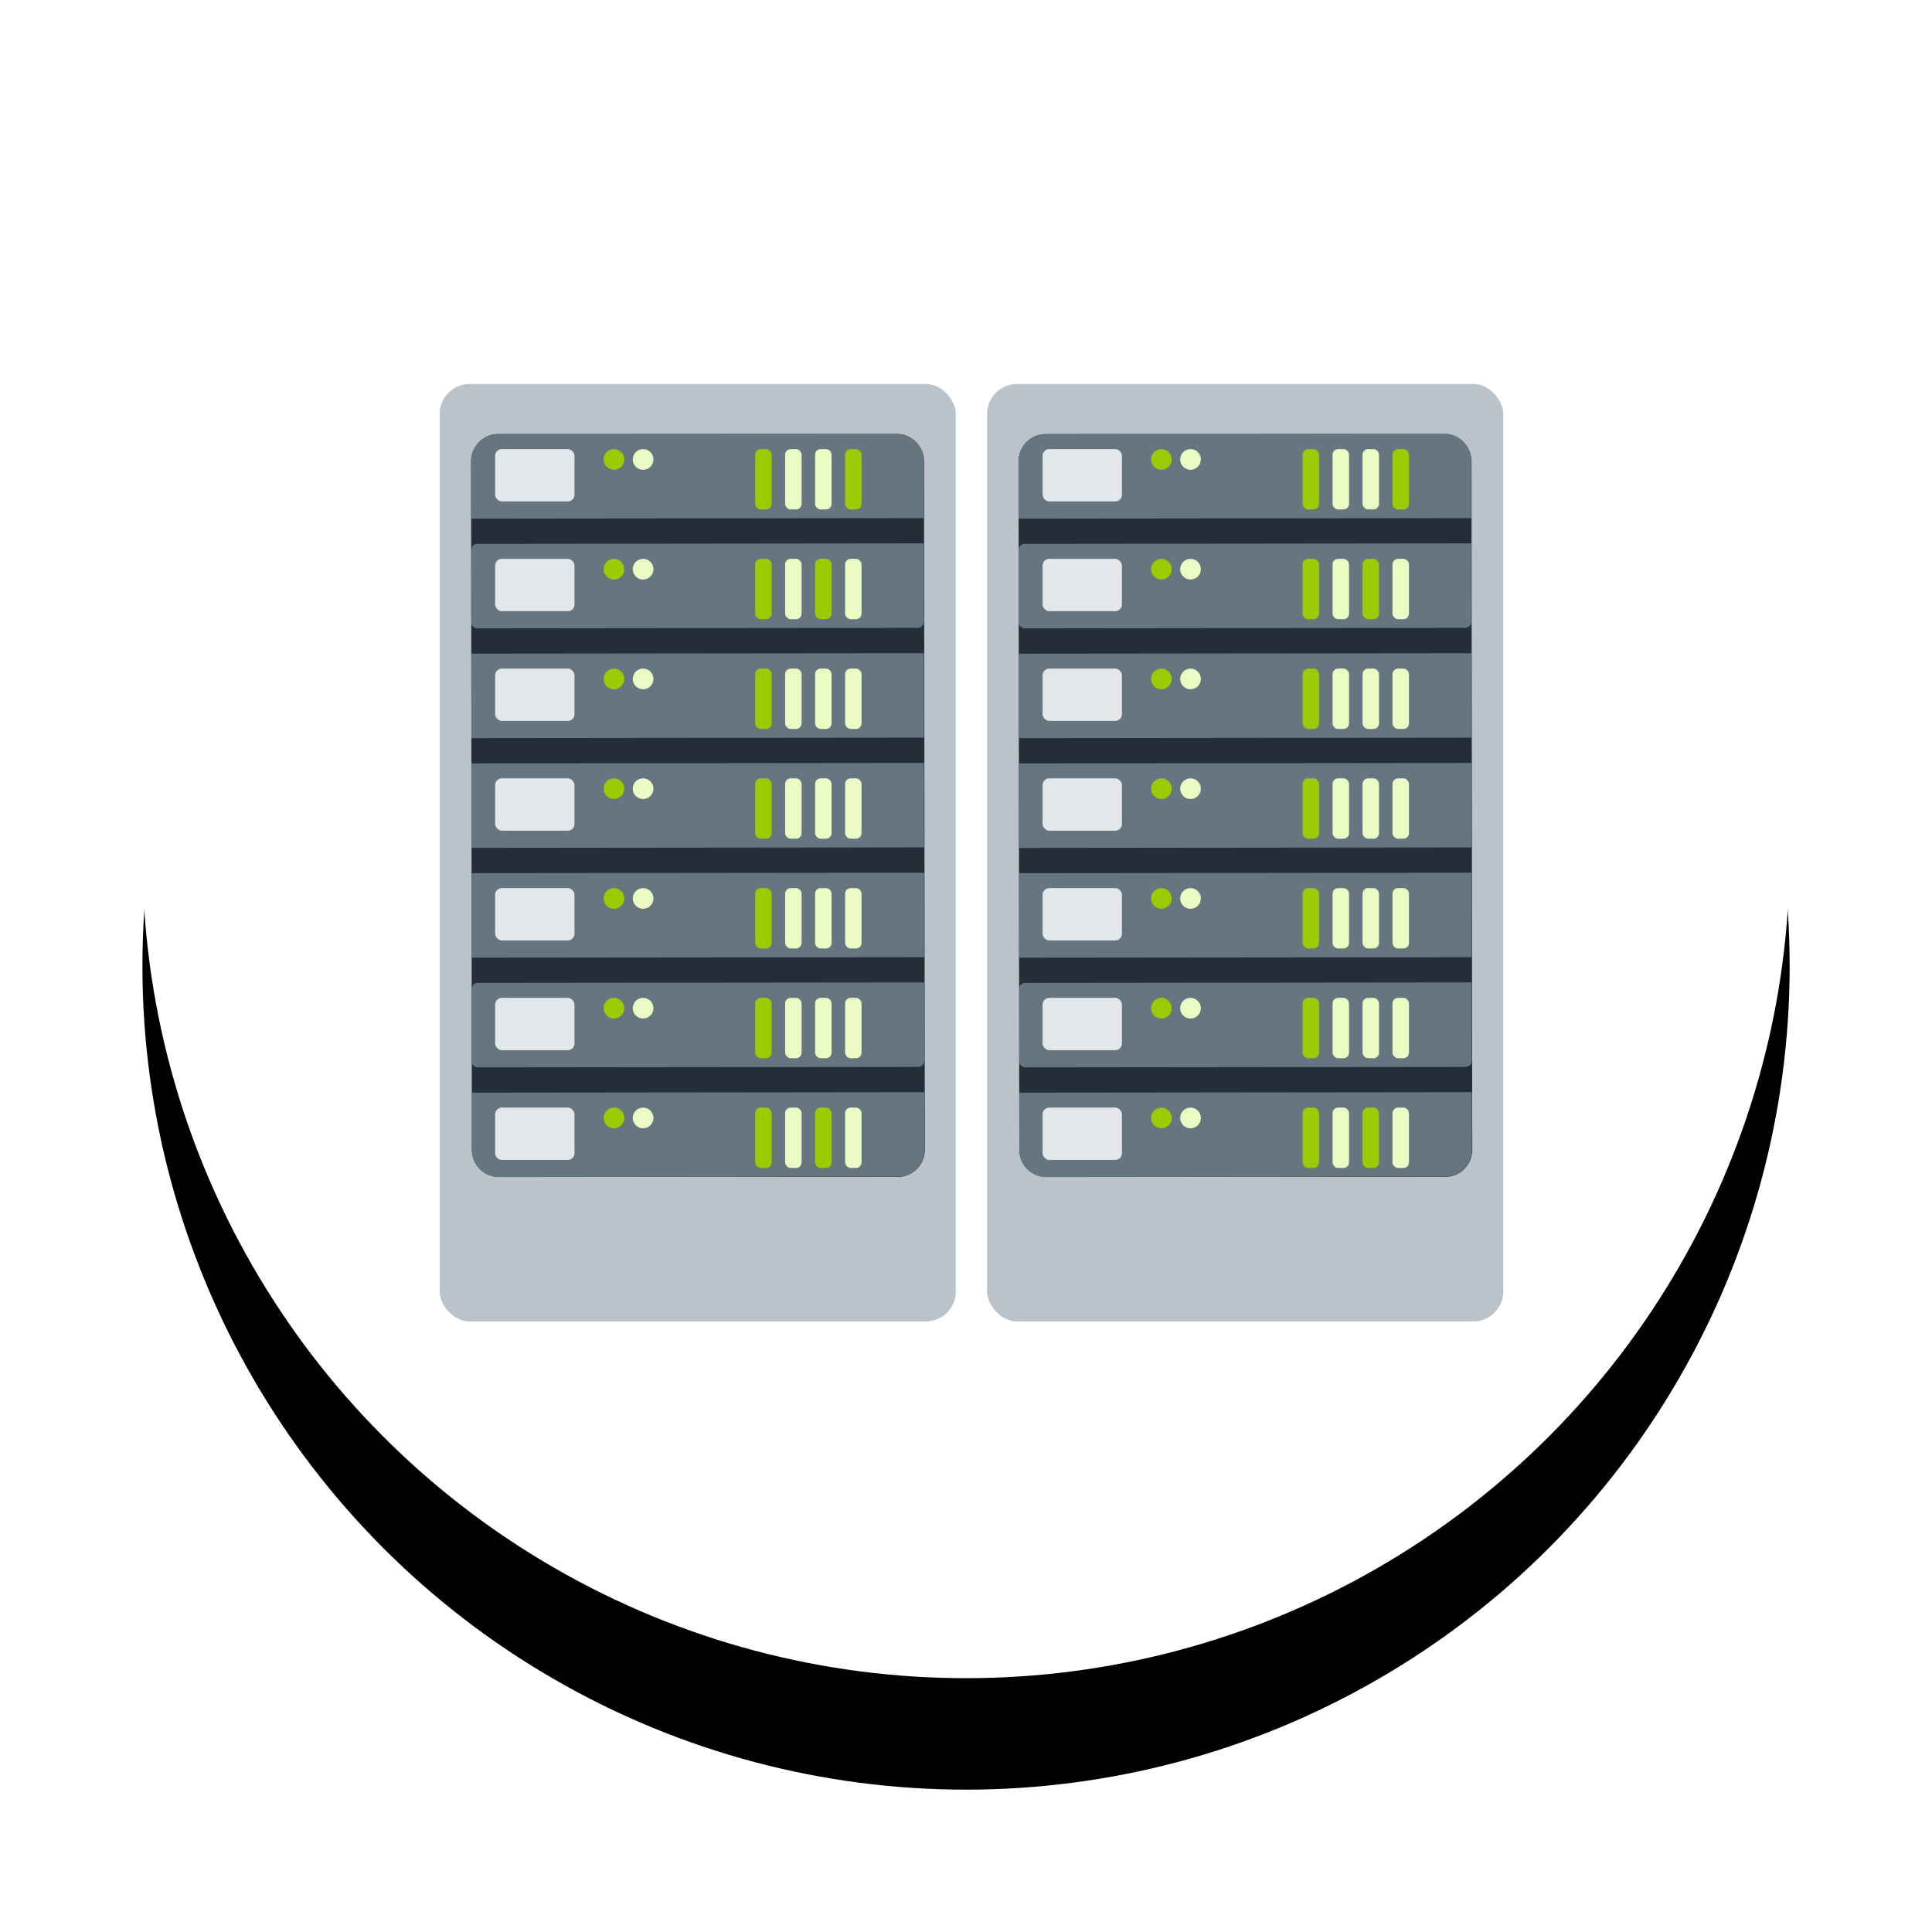 <svg xmlns="http://www.w3.org/2000/svg" xmlns:xlink="http://www.w3.org/1999/xlink" width="312" height="312" viewBox="0 0 312 312">
    <defs>
        <filter id="prefix__a" width="132.7%" height="132.7%" x="-16.4%" y="-9.6%" filterUnits="objectBoundingBox">
            <feOffset dy="18" in="SourceAlpha" result="shadowOffsetOuter1"/>
            <feGaussianBlur in="shadowOffsetOuter1" result="shadowBlurOuter1" stdDeviation="11.5"/>
            <feColorMatrix in="shadowBlurOuter1" values="0 0 0 0 0 0 0 0 0 0 0 0 0 0 0 0 0 0 0.06 0"/>
        </filter>
        <circle id="prefix__b" cx="133.006" cy="133.006" r="133.006"/>
    </defs>
    <g fill="none" fill-rule="evenodd" transform="translate(23 5)">
        <use fill="#000" filter="url(#prefix__a)" xlink:href="#prefix__b"/>
        <use fill="#FFF" xlink:href="#prefix__b"/>
        <g fill-rule="nonzero" transform="translate(48 57)">
            <rect width="83.362" height="151.404" fill="#B9C3C9" rx="4.864"/>
            <path fill="#242E39" d="M73.936 128.068H9.623a4.421 4.421 0 01-4.421-4.404L5.077 12.499a4.404 4.404 0 014.405-4.405h64.32a4.421 4.421 0 014.421 4.405l.128 111.152a4.404 4.404 0 01-4.415 4.417z"/>
            <path fill="#657681" d="M78.167 21.672l-73.075.08v-9.298A4.355 4.355 0 019.43 8.106l64.367-.07a4.353 4.353 0 014.36 4.347l.01 9.289zM77.196 39.394l-71.094.079a.993.993 0 01-.993-.991l-.012-11.657a.994.994 0 01.99-.994l72.085-.08.015 12.65a.994.994 0 01-.991.993z"/>
            <path fill="#657681" d="M5.12 43.52H78.198V57.161H5.12z" transform="rotate(-.06 41.659 50.34)"/>
            <path fill="#657681" d="M5.139 61.245H78.217V74.886H5.139z" transform="rotate(-.06 41.677 68.066)"/>
            <path fill="#657681" d="M5.157 78.967H78.235V92.608H5.157z" transform="rotate(-.06 41.696 85.788)"/>
            <path fill="#657681" d="M77.274 110.292l-71.093.078a.98.98 0 01-.991-.996l-.015-11.657a.994.994 0 01.991-.993l72.084-.074.015 12.65a.991.991 0 01-.991.992zM73.956 128.02l-64.413.07a4.328 4.328 0 01-4.334-4.324v-9.312l73.075-.081.013 9.313a4.334 4.334 0 01-4.341 4.333z"/>
            <rect width="12.817" height="8.454" x="8.96" y="10.524" fill="#E3E7EA" rx="1.086"/>
            <rect width="2.66" height="9.748" x="50.951" y="10.524" fill="#99CC00" rx=".898"/>
            <rect width="2.66" height="9.748" x="55.791" y="10.524" fill="#EAFCC3" rx=".898"/>
            <rect width="2.66" height="9.748" x="60.63" y="10.524" fill="#EAFCC3" rx=".898"/>
            <rect width="2.66" height="9.748" x="65.473" y="10.524" fill="#99CC00" rx=".898"/>
            <circle cx="28.149" cy="12.195" r="1.671" fill="#99CC00"/>
            <circle cx="32.854" cy="12.195" r="1.671" fill="#EAFCC3"/>
            <rect width="12.817" height="8.454" x="8.96" y="28.249" fill="#E3E7EA" rx="1.086"/>
            <rect width="2.66" height="9.748" x="50.951" y="28.249" fill="#99CC00" rx=".898"/>
            <rect width="2.66" height="9.748" x="55.791" y="28.249" fill="#EAFCC3" rx=".898"/>
            <rect width="2.66" height="9.748" x="60.63" y="28.249" fill="#99CC00" rx=".898"/>
            <rect width="2.66" height="9.748" x="65.473" y="28.249" fill="#EAFCC3" rx=".898"/>
            <circle cx="28.149" cy="29.918" r="1.671" fill="#99CC00"/>
            <circle cx="32.854" cy="29.918" r="1.671" fill="#EAFCC3"/>
            <rect width="12.817" height="8.454" x="8.96" y="45.971" fill="#E3E7EA" rx="1.086"/>
            <rect width="2.66" height="9.748" x="50.951" y="45.971" fill="#99CC00" rx=".898"/>
            <rect width="2.66" height="9.748" x="55.791" y="45.971" fill="#EAFCC3" rx=".898"/>
            <rect width="2.66" height="9.748" x="60.63" y="45.971" fill="#EAFCC3" rx=".898"/>
            <rect width="2.66" height="9.748" x="65.473" y="45.971" fill="#EAFCC3" rx=".898"/>
            <circle cx="28.149" cy="47.643" r="1.671" fill="#99CC00"/>
            <circle cx="32.854" cy="47.643" r="1.671" fill="#EAFCC3"/>
            <rect width="12.817" height="8.454" x="8.96" y="63.696" fill="#E3E7EA" rx="1.086"/>
            <rect width="2.66" height="9.748" x="50.951" y="63.696" fill="#99CC00" rx=".898"/>
            <rect width="2.66" height="9.748" x="55.791" y="63.696" fill="#EAFCC3" rx=".898"/>
            <rect width="2.66" height="9.748" x="60.63" y="63.696" fill="#EAFCC3" rx=".898"/>
            <rect width="2.66" height="9.748" x="65.473" y="63.696" fill="#EAFCC3" rx=".898"/>
            <circle cx="28.149" cy="65.365" r="1.671" fill="#99CC00"/>
            <circle cx="32.854" cy="65.365" r="1.671" fill="#EAFCC3"/>
            <rect width="12.817" height="8.454" x="8.96" y="81.419" fill="#E3E7EA" rx="1.086"/>
            <rect width="2.66" height="9.748" x="50.951" y="81.419" fill="#99CC00" rx=".898"/>
            <rect width="2.66" height="9.748" x="55.791" y="81.419" fill="#EAFCC3" rx=".898"/>
            <rect width="2.66" height="9.748" x="60.63" y="81.419" fill="#EAFCC3" rx=".898"/>
            <rect width="2.66" height="9.748" x="65.473" y="81.419" fill="#EAFCC3" rx=".898"/>
            <circle cx="28.149" cy="83.09" r="1.671" fill="#99CC00"/>
            <circle cx="32.854" cy="83.09" r="1.671" fill="#EAFCC3"/>
            <rect width="12.817" height="8.454" x="8.96" y="99.144" fill="#E3E7EA" rx="1.086"/>
            <rect width="2.66" height="9.748" x="50.951" y="99.144" fill="#99CC00" rx=".898"/>
            <rect width="2.66" height="9.748" x="55.791" y="99.144" fill="#EAFCC3" rx=".898"/>
            <rect width="2.66" height="9.748" x="60.63" y="99.144" fill="#EAFCC3" rx=".898"/>
            <rect width="2.66" height="9.748" x="65.473" y="99.144" fill="#EAFCC3" rx=".898"/>
            <circle cx="28.149" cy="100.813" r="1.671" fill="#99CC00"/>
            <circle cx="32.854" cy="100.813" r="1.671" fill="#EAFCC3"/>
            <rect width="12.817" height="8.454" x="8.96" y="116.866" fill="#E3E7EA" rx="1.086"/>
            <rect width="2.66" height="9.748" x="50.951" y="116.866" fill="#99CC00" rx=".898"/>
            <rect width="2.66" height="9.748" x="55.791" y="116.866" fill="#EAFCC3" rx=".898"/>
            <rect width="2.66" height="9.748" x="60.63" y="116.866" fill="#99CC00" rx=".898"/>
            <rect width="2.66" height="9.748" x="65.473" y="116.866" fill="#EAFCC3" rx=".898"/>
            <circle cx="28.149" cy="118.538" r="1.671" fill="#99CC00"/>
            <circle cx="32.854" cy="118.538" r="1.671" fill="#EAFCC3"/>
            <rect width="83.362" height="151.404" x="88.407" fill="#B9C3C9" rx="4.864"/>
            <path fill="#242E39" d="M162.343 128.068H98.031a4.424 4.424 0 01-4.424-4.404L93.482 12.51a4.404 4.404 0 014.404-4.405h64.323a4.421 4.421 0 014.421 4.405l.125 111.153a4.404 4.404 0 01-4.412 4.404z"/>
            <path fill="#657681" d="M166.574 21.672l-73.077.08v-9.298a4.355 4.355 0 014.35-4.357l64.367-.071a4.353 4.353 0 014.36 4.348v9.298zM165.603 39.394l-71.093.079a.991.991 0 01-.994-.991l-.012-11.657a.98.98 0 01.99-.994l72.085-.08.012 12.65a.98.98 0 01-.988.993z"/>
            <path fill="#657681" d="M93.525 43.525H166.603V57.166H93.525z" transform="rotate(-.06 130.063 50.346)"/>
            <path fill="#657681" d="M93.543 61.25H166.621V74.891H93.543z" transform="rotate(-.06 130.082 68.07)"/>
            <path fill="#657681" d="M93.562 78.973H166.64V92.614H93.562z" transform="rotate(-.06 130.1 85.793)"/>
            <path fill="#657681" d="M165.681 110.292l-71.093.078a.991.991 0 01-.994-.991l-.012-11.657a.994.994 0 01.991-.993l72.084-.08.015 12.65a.994.994 0 01-.991.993zM162.363 128.02l-64.418.07a4.328 4.328 0 01-4.333-4.324v-9.312l73.075-.081v9.313a4.328 4.328 0 01-4.324 4.333z"/>
            <rect width="12.817" height="8.454" x="97.367" y="10.524" fill="#E3E7EA" rx="1.086"/>
            <rect width="2.66" height="9.748" x="139.358" y="10.524" fill="#99CC00" rx=".898"/>
            <rect width="2.66" height="9.748" x="144.198" y="10.524" fill="#EAFCC3" rx=".898"/>
            <rect width="2.66" height="9.748" x="149.038" y="10.524" fill="#EAFCC3" rx=".898"/>
            <rect width="2.66" height="9.748" x="153.877" y="10.524" fill="#99CC00" rx=".898"/>
            <circle cx="116.556" cy="12.195" r="1.671" fill="#99CC00"/>
            <circle cx="121.258" cy="12.195" r="1.671" fill="#EAFCC3"/>
            <rect width="12.817" height="8.454" x="97.367" y="28.249" fill="#E3E7EA" rx="1.086"/>
            <rect width="2.66" height="9.748" x="139.358" y="28.249" fill="#99CC00" rx=".898"/>
            <rect width="2.66" height="9.748" x="144.198" y="28.249" fill="#EAFCC3" rx=".898"/>
            <rect width="2.66" height="9.748" x="149.038" y="28.249" fill="#99CC00" rx=".898"/>
            <rect width="2.66" height="9.748" x="153.877" y="28.249" fill="#EAFCC3" rx=".898"/>
            <circle cx="116.556" cy="29.918" r="1.671" fill="#99CC00"/>
            <circle cx="121.258" cy="29.918" r="1.671" fill="#EAFCC3"/>
            <rect width="12.817" height="8.454" x="97.367" y="45.971" fill="#E3E7EA" rx="1.086"/>
            <rect width="2.66" height="9.748" x="139.358" y="45.971" fill="#99CC00" rx=".898"/>
            <rect width="2.66" height="9.748" x="144.198" y="45.971" fill="#EAFCC3" rx=".898"/>
            <rect width="2.66" height="9.748" x="149.038" y="45.971" fill="#EAFCC3" rx=".898"/>
            <rect width="2.66" height="9.748" x="153.877" y="45.971" fill="#EAFCC3" rx=".898"/>
            <circle cx="116.556" cy="47.643" r="1.671" fill="#99CC00"/>
            <circle cx="121.258" cy="47.643" r="1.671" fill="#EAFCC3"/>
            <rect width="12.817" height="8.454" x="97.367" y="63.696" fill="#E3E7EA" rx="1.086"/>
            <rect width="2.66" height="9.748" x="139.358" y="63.696" fill="#99CC00" rx=".898"/>
            <rect width="2.66" height="9.748" x="144.198" y="63.696" fill="#EAFCC3" rx=".898"/>
            <rect width="2.66" height="9.748" x="149.038" y="63.696" fill="#EAFCC3" rx=".898"/>
            <rect width="2.66" height="9.748" x="153.877" y="63.696" fill="#EAFCC3" rx=".898"/>
            <circle cx="116.556" cy="65.365" r="1.671" fill="#99CC00"/>
            <circle cx="121.258" cy="65.365" r="1.671" fill="#EAFCC3"/>
            <rect width="12.817" height="8.454" x="97.367" y="81.419" fill="#E3E7EA" rx="1.086"/>
            <rect width="2.66" height="9.748" x="139.358" y="81.419" fill="#99CC00" rx=".898"/>
            <rect width="2.66" height="9.748" x="144.198" y="81.419" fill="#EAFCC3" rx=".898"/>
            <rect width="2.66" height="9.748" x="149.038" y="81.419" fill="#EAFCC3" rx=".898"/>
            <rect width="2.66" height="9.748" x="153.877" y="81.419" fill="#EAFCC3" rx=".898"/>
            <circle cx="116.556" cy="83.09" r="1.671" fill="#99CC00"/>
            <circle cx="121.258" cy="83.09" r="1.671" fill="#EAFCC3"/>
            <rect width="12.817" height="8.454" x="97.367" y="99.144" fill="#E3E7EA" rx="1.086"/>
            <rect width="2.66" height="9.748" x="139.358" y="99.144" fill="#99CC00" rx=".898"/>
            <rect width="2.66" height="9.748" x="144.198" y="99.144" fill="#EAFCC3" rx=".898"/>
            <rect width="2.66" height="9.748" x="149.038" y="99.144" fill="#EAFCC3" rx=".898"/>
            <rect width="2.66" height="9.748" x="153.877" y="99.144" fill="#EAFCC3" rx=".898"/>
            <circle cx="116.556" cy="100.813" r="1.671" fill="#99CC00"/>
            <circle cx="121.258" cy="100.813" r="1.671" fill="#EAFCC3"/>
            <rect width="12.817" height="8.454" x="97.367" y="116.866" fill="#E3E7EA" rx="1.086"/>
            <rect width="2.66" height="9.748" x="139.358" y="116.866" fill="#99CC00" rx=".898"/>
            <rect width="2.66" height="9.748" x="144.198" y="116.866" fill="#EAFCC3" rx=".898"/>
            <rect width="2.66" height="9.748" x="149.038" y="116.866" fill="#99CC00" rx=".898"/>
            <rect width="2.66" height="9.748" x="153.877" y="116.866" fill="#EAFCC3" rx=".898"/>
            <circle cx="116.556" cy="118.538" r="1.671" fill="#99CC00"/>
            <circle cx="121.258" cy="118.538" r="1.671" fill="#EAFCC3"/>
        </g>
    </g>
</svg>
